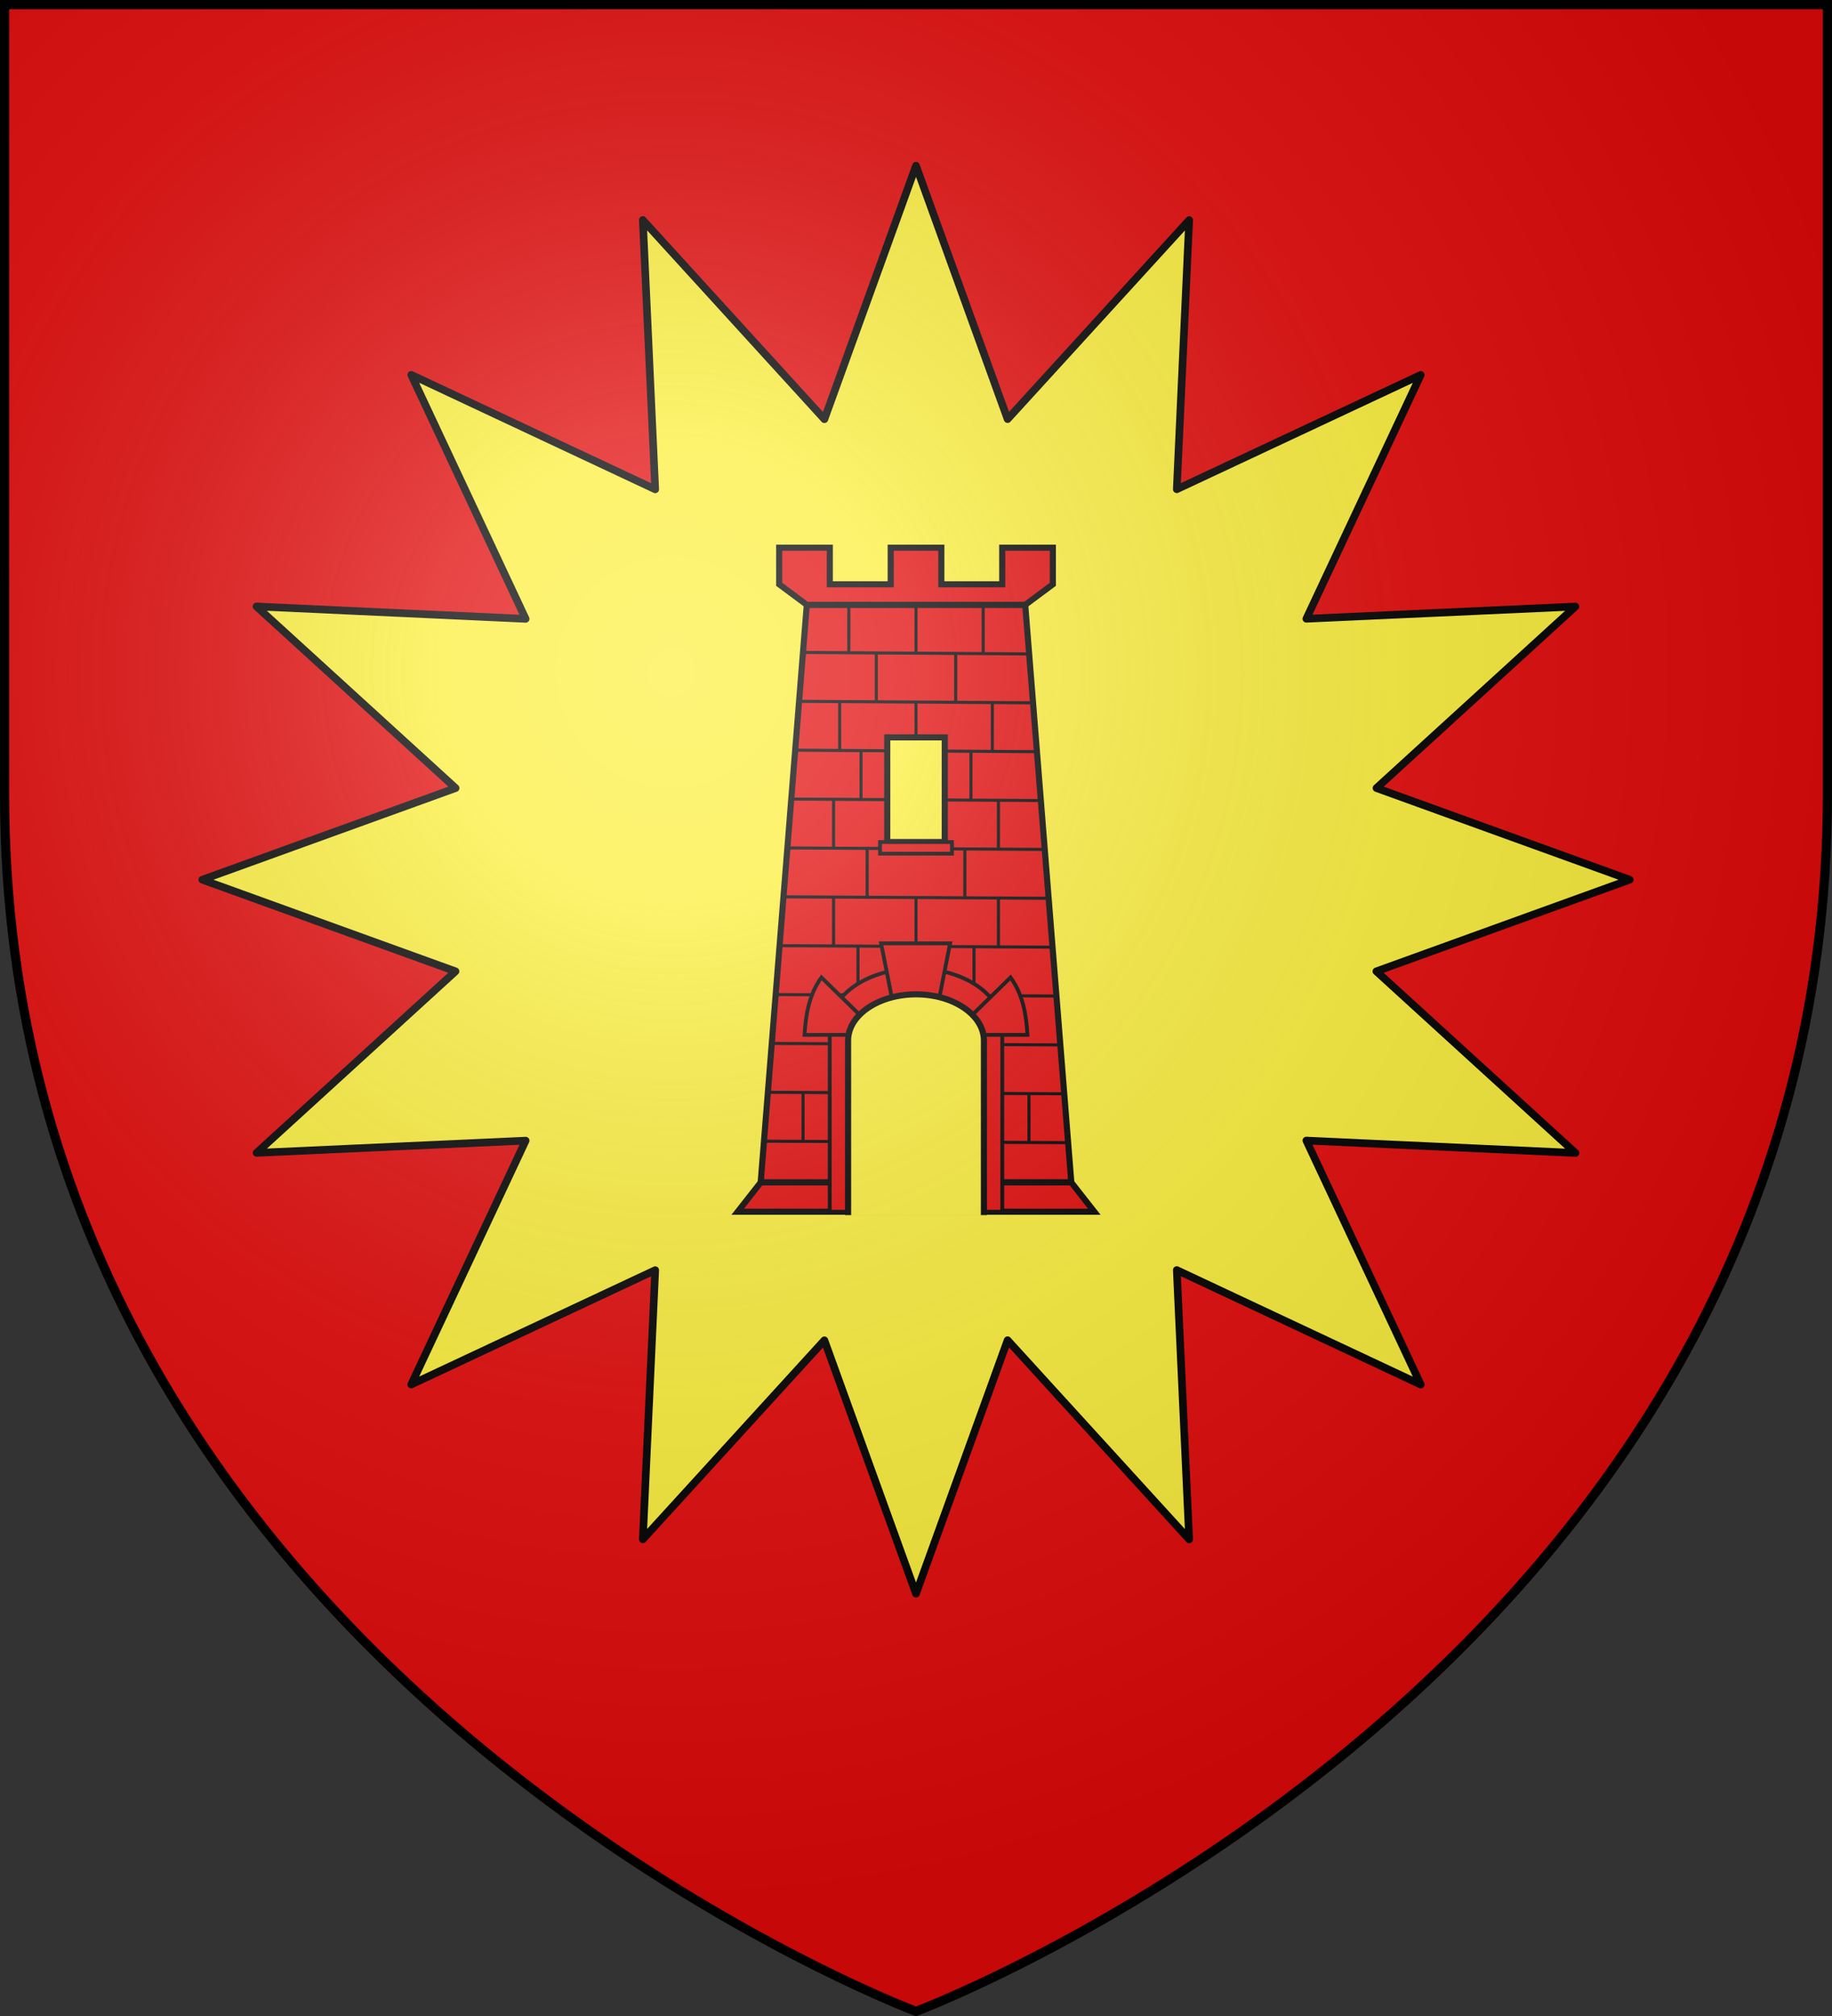 <?xml version="1.0" encoding="UTF-8" standalone="no"?>
<svg
   xmlns:dc="http://purl.org/dc/elements/1.1/"
   xmlns:cc="http://creativecommons.org/ns#"
   xmlns:rdf="http://www.w3.org/1999/02/22-rdf-syntax-ns#"
   xmlns:svg="http://www.w3.org/2000/svg"
   xmlns="http://www.w3.org/2000/svg"
   xmlns:xlink="http://www.w3.org/1999/xlink"
   xmlns:sodipodi="http://sodipodi.sourceforge.net/DTD/sodipodi-0.dtd"
   xmlns:inkscape="http://www.inkscape.org/namespaces/inkscape"
   width="600"
   height="660"
   viewBox="0 0 600 660"
   id="svg2"
   sodipodi:version="0.32"
   inkscape:version="0.46"
   sodipodi:docname="Blason_de_la_commune_de_Marie-A.svg"
   inkscape:output_extension="org.inkscape.output.svg.inkscape"
   version="1.0">
  <rect x="0" y="0" width="600" height="660" fill="#333333" stroke="none"/>
  <sodipodi:namedview
     inkscape:window-height="977"
     inkscape:window-width="1280"
     inkscape:pageshadow="2"
     inkscape:pageopacity="0.0"
     guidetolerance="10.0"
     gridtolerance="10.0"
     objecttolerance="10.0"
     borderopacity="1.0"
     bordercolor="#666666"
     pagecolor="#ffffff"
     id="base"
     showgrid="false"
     inkscape:zoom="1.1863636"
     inkscape:cx="300"
     inkscape:cy="330"
     inkscape:window-x="-4"
     inkscape:window-y="-4"
     inkscape:current-layer="layer4"
     inkscape:object-nodes="true" />
  <defs
     id="defs4">
    <inkscape:perspective
       sodipodi:type="inkscape:persp3d"
       inkscape:vp_x="0 : 330 : 1"
       inkscape:vp_y="0 : 1000 : 0"
       inkscape:vp_z="600 : 330 : 1"
       inkscape:persp3d-origin="300 : 220 : 1"
       id="perspective4124" />
    <radialGradient
       id="Gradient1"
       gradientUnits="userSpaceOnUse"
       cx="-80"
       cy="-80"
       r="405">
      <stop
         style="stop-color:#fff;stop-opacity:0.31"
         offset="0"
         id="stop7" />
      <stop
         style="stop-color:#fff;stop-opacity:0.25"
         offset="0.19"
         id="stop9" />
      <stop
         style="stop-color:#6b6b6b;stop-opacity:0.125"
         offset="0.6"
         id="stop11" />
      <stop
         style="stop-color:#000;stop-opacity:0.125"
         offset="1"
         id="stop13" />
    </radialGradient>
    <clipPath
       id="shield_cut">
      <path
         id="shield"
         d="M -298.5,-298.5 L 298.5,-298.5 L 298.5,-40 C 298.5,246.31 0,358.5 0,358.5 C 0,358.5 -298.5,246.31 -298.5,-40 L -298.5,-298.5 z" />
    </clipPath>
    <inkscape:perspective
       id="perspective2410"
       inkscape:persp3d-origin="372.04724 : 350.78739 : 1"
       inkscape:vp_z="744.09448 : 526.18109 : 1"
       inkscape:vp_y="0 : 1000 : 0"
       inkscape:vp_x="0 : 526.18109 : 1"
       sodipodi:type="inkscape:persp3d" />
    <radialGradient
       r="300"
       fy="218.901"
       fx="225.524"
       cy="218.901"
       cx="225.524"
       gradientTransform="matrix(0,1.386,-1.323,-5.741131e-8,-158.082,-109.541)"
       gradientUnits="userSpaceOnUse"
       id="radialGradient2871"
       xlink:href="#linearGradient2955"
       inkscape:collect="always" />
    <radialGradient
       r="300"
       fy="218.901"
       fx="225.524"
       cy="218.901"
       cx="225.524"
       gradientTransform="matrix(0,1.749,-1.593,-1.049767e-7,551.788,-191.29)"
       gradientUnits="userSpaceOnUse"
       id="radialGradient2865"
       xlink:href="#linearGradient2955"
       inkscape:collect="always" />
    <radialGradient
       r="300"
       fy="218.901"
       fx="225.524"
       cy="218.901"
       cx="225.524"
       gradientTransform="matrix(-4.167939e-4,2.183,-1.884,-3.599562e-4,615.597,-289.121)"
       gradientUnits="userSpaceOnUse"
       id="radialGradient1911"
       xlink:href="#linearGradient2955"
       inkscape:collect="always" />
    <clipPath
       id="clip">
      <path
         id="path10"
         d="M 0,-200 L 0,600 L 300,600 L 300,-200 L 0,-200 z " />
    </clipPath>
    <polygon
       points="0,-1 0.588,0.809 -0.951,-0.309 0.951,-0.309 -0.588,0.809 0,-1 "
       transform="scale(53,53)"
       id="star" />
    <radialGradient
       gradientUnits="userSpaceOnUse"
       gradientTransform="matrix(-4.167939e-4,2.183,-1.884,-3.599562e-4,615.597,-289.121)"
       r="300"
       fy="218.901"
       fx="225.524"
       cy="218.901"
       cx="225.524"
       id="radialGradient2961"
       xlink:href="#linearGradient2955"
       inkscape:collect="always" />
    <linearGradient
       id="linearGradient2955">
      <stop
         style="stop-color:#fd0000;stop-opacity:1;"
         offset="0"
         id="stop2867" />
      <stop
         id="stop2873"
         offset="0.5"
         style="stop-color:#e77275;stop-opacity:0.659;" />
      <stop
         id="stop2959"
         offset="1"
         style="stop-color:black;stop-opacity:0.323;" />
    </linearGradient>
    <linearGradient
       id="linearGradient2885">
      <stop
         style="stop-color:white;stop-opacity:1;"
         offset="0"
         id="stop2887" />
      <stop
         id="stop2891"
         offset="0.229"
         style="stop-color:white;stop-opacity:1;" />
      <stop
         style="stop-color:black;stop-opacity:1;"
         offset="1"
         id="stop2889" />
    </linearGradient>
    <linearGradient
       id="linearGradient2893">
      <stop
         id="stop2895"
         offset="0"
         style="stop-color:white;stop-opacity:0.314;" />
      <stop
         style="stop-color:white;stop-opacity:0.251;"
         offset="0.19"
         id="stop2897" />
      <stop
         id="stop2901"
         offset="0.6"
         style="stop-color:#6b6b6b;stop-opacity:0.125;" />
      <stop
         id="stop2899"
         offset="1"
         style="stop-color:black;stop-opacity:0.125;" />
    </linearGradient>
    <inkscape:perspective
       id="perspective2745"
       inkscape:persp3d-origin="300 : 220 : 1"
       inkscape:vp_z="600 : 330 : 1"
       inkscape:vp_y="0 : 1000 : 0"
       inkscape:vp_x="0 : 330 : 1"
       sodipodi:type="inkscape:persp3d" />
    <inkscape:perspective
       id="perspective3086"
       inkscape:persp3d-origin="118.05 : 145.76933 : 1"
       inkscape:vp_z="236.09999 : 218.65399 : 1"
       inkscape:vp_y="0 : 1000 : 0"
       inkscape:vp_x="0 : 218.65399 : 1"
       sodipodi:type="inkscape:persp3d" />
  </defs>
  <g
     id="layer4"
     inkscape:label="Fond écu"
     inkscape:groupmode="layer"
     transform="translate(300,300)">
    <use
       xlink:href="#shield"
       id="use18"
       style="fill:#e20909"
       x="0"
       y="0"
       width="600"
       height="660" />
    <g
       id="layer5"
       transform="translate(-1000,-300)" />
    <g
       id="g2780"
       inkscape:label="Meubles"
       transform="translate(-1000,-300)" />
    <path
       style="opacity:1;fill:#fcef3c;fill-opacity:1;stroke:#000000;stroke-width:2.5;stroke-linecap:butt;stroke-linejoin:round;stroke-miterlimit:4;stroke-dasharray:none;stroke-opacity:1"
       d="M 0,-245.75 L -30,-162.761 L -89.469,-227.971 L -85.406,-139.795 L -165.313,-177.29 L -127.844,-97.395 L -216,-101.457 L -150.781,-41.996 L -233.75,-12 L -150.813,17.996 L -215.969,77.426 L -127.844,73.426 L -165.313,153.259 L -85.406,115.827 L -89.469,203.94 L -30,138.792 L 0,221.75 L 30,138.761 L 89.469,203.971 L 85.406,115.795 L 165.313,153.29 L 127.844,73.395 L 216,77.457 L 150.781,17.996 L 233.75,-12 L 150.813,-41.996 L 215.969,-101.426 L 127.844,-97.426 L 165.313,-177.259 L 85.406,-139.827 L 89.469,-227.94 L 30,-162.792 L 0,-245.75 z"
       id="path2809" />
  </g>
  <g
     id="layer3"
     inkscape:label="Meubles"
     inkscape:groupmode="layer"
     transform="translate(300,300)">
    <g
       transform="matrix(0.5,0,0,0.5,-69.089,-296.774)"
       id="g3089"
       inkscape:label="Calque 1">
      <g
         id="g3995">
        <path
           sodipodi:nodetypes="ccccc"
           id="path4280"
           d="M 66.634,389.599 L 209.724,389.599 L 239.908,767.755 L 36.45,767.755 L 66.634,389.599 z"
           style="fill:#e20909;fill-opacity:1;stroke:#000000;stroke-width:4;stroke-miterlimit:4;stroke-dasharray:none;stroke-opacity:1" />
        <path
           sodipodi:nodetypes="ccccc"
           id="path4282"
           d="M 36.45,767.755 L 239.908,767.755 L 254.979,786.951 L 21.379,786.951 L 36.45,767.755 z"
           style="opacity:0.99;fill:#e20909;fill-opacity:1;stroke:#000000;stroke-width:4;stroke-miterlimit:4;stroke-dasharray:none;stroke-opacity:1" />
        <path
           sodipodi:nodetypes="cccccccccccccccc"
           id="path4284"
           d="M 48.568,352.143 L 48.568,376.138 L 66.653,389.575 L 209.733,389.575 L 227.818,376.138 L 227.818,352.143 L 194.662,352.143 L 194.662,376.138 L 154.771,376.138 L 154.771,352.143 L 138.193,352.143 L 121.615,352.143 L 121.615,376.138 L 81.724,376.138 L 81.724,352.143 L 48.568,352.143 L 48.568,352.143 z"
           style="fill:#e20909;fill-opacity:1;stroke:#000000;stroke-width:4;stroke-miterlimit:4;stroke-dasharray:none;stroke-opacity:1" />
        <rect
           inkscape:tile-y0="346.27234"
           inkscape:tile-x0="821.50928"
           inkscape:tile-h="13"
           inkscape:tile-w="2"
           inkscape:tile-cy="352.77234"
           inkscape:tile-cx="822.50928"
           y="389.575"
           x="137.179"
           height="32"
           width="2"
           id="rect4314"
           style="fill:#000000;fill-opacity:1;stroke:none;stroke-width:3;stroke-miterlimit:4;stroke-dasharray:none" />
        <use
           x="0"
           y="0"
           xlink:href="#rect4314"
           id="use3925"
           transform="translate(-44,0)"
           width="409.357"
           height="437.724" />
        <use
           x="0"
           y="0"
           xlink:href="#rect4314"
           id="use3927"
           transform="translate(44,0)"
           width="409.357"
           height="437.724" />
        <path
           style="opacity:1;fill:none;fill-opacity:1;stroke:#000000;stroke-width:2;stroke-linecap:butt;stroke-linejoin:round;stroke-miterlimit:4;stroke-dasharray:none;stroke-opacity:1"
           d="M 64.715,420.751 L 212.129,421.723"
           id="path3929"
           sodipodi:nodetypes="cc" />
        <path
           sodipodi:nodetypes="cc"
           id="path3931"
           d="M 61.715,452.751 L 215.129,453.723"
           style="opacity:1;fill:none;fill-opacity:1;stroke:#000000;stroke-width:2;stroke-linecap:butt;stroke-linejoin:round;stroke-miterlimit:4;stroke-dasharray:none;stroke-opacity:1" />
        <path
           style="opacity:1;fill:none;fill-opacity:1;stroke:#000000;stroke-width:2;stroke-linecap:butt;stroke-linejoin:round;stroke-miterlimit:4;stroke-dasharray:none;stroke-opacity:1"
           d="M 59.715,484.751 L 217.129,485.723"
           id="path3933"
           sodipodi:nodetypes="cc" />
        <path
           sodipodi:nodetypes="cc"
           id="path3935"
           d="M 56.715,516.751 L 220.129,517.723"
           style="opacity:1;fill:none;fill-opacity:1;stroke:#000000;stroke-width:2;stroke-linecap:butt;stroke-linejoin:round;stroke-miterlimit:4;stroke-dasharray:none;stroke-opacity:1" />
        <path
           style="opacity:1;fill:none;fill-opacity:1;stroke:#000000;stroke-width:2;stroke-linecap:butt;stroke-linejoin:round;stroke-miterlimit:4;stroke-dasharray:none;stroke-opacity:1"
           d="M 54.715,548.751 L 222.129,549.723"
           id="path3937"
           sodipodi:nodetypes="cc" />
        <path
           sodipodi:nodetypes="cc"
           id="path3939"
           d="M 51.715,580.751 L 225.129,581.723"
           style="opacity:1;fill:none;fill-opacity:1;stroke:#000000;stroke-width:2;stroke-linecap:butt;stroke-linejoin:round;stroke-miterlimit:4;stroke-dasharray:none;stroke-opacity:1" />
        <path
           style="opacity:1;fill:none;fill-opacity:1;stroke:#000000;stroke-width:2;stroke-linecap:butt;stroke-linejoin:round;stroke-miterlimit:4;stroke-dasharray:none;stroke-opacity:1"
           d="M 49.715,612.751 L 227.129,613.723"
           id="path3941"
           sodipodi:nodetypes="cc" />
        <path
           sodipodi:nodetypes="cc"
           id="path3943"
           d="M 46.715,644.751 L 230.129,645.723"
           style="opacity:1;fill:none;fill-opacity:1;stroke:#000000;stroke-width:2;stroke-linecap:butt;stroke-linejoin:round;stroke-miterlimit:4;stroke-dasharray:none;stroke-opacity:1" />
        <path
           style="opacity:1;fill:none;fill-opacity:1;stroke:#000000;stroke-width:2;stroke-linecap:butt;stroke-linejoin:round;stroke-miterlimit:4;stroke-dasharray:none;stroke-opacity:1"
           d="M 44.715,676.751 L 232.129,677.723"
           id="path3945"
           sodipodi:nodetypes="cc" />
        <path
           sodipodi:nodetypes="cc"
           id="path3947"
           d="M 41.715,708.751 L 235.129,709.723"
           style="opacity:1;fill:none;fill-opacity:1;stroke:#000000;stroke-width:2;stroke-linecap:butt;stroke-linejoin:round;stroke-miterlimit:4;stroke-dasharray:none;stroke-opacity:1" />
        <path
           style="opacity:1;fill:none;fill-opacity:1;stroke:#000000;stroke-width:2;stroke-linecap:butt;stroke-linejoin:round;stroke-miterlimit:4;stroke-dasharray:none;stroke-opacity:1"
           d="M 38.715,740.751 L 238.129,741.723"
           id="path3949"
           sodipodi:nodetypes="cc" />
        <use
           x="0"
           y="0"
           xlink:href="#rect4314"
           id="use3951"
           transform="translate(0,64)"
           width="409.357"
           height="437.724" />
        <use
           x="0"
           y="0"
           xlink:href="#use3925"
           id="use3953"
           transform="translate(-6,64)"
           width="409.357"
           height="437.724" />
        <use
           x="0"
           y="0"
           xlink:href="#use3927"
           id="use3955"
           transform="translate(6,64)"
           width="409.357"
           height="437.724" />
        <use
           x="0"
           y="0"
           xlink:href="#use3951"
           id="use3957"
           transform="translate(0,64)"
           width="409.357"
           height="437.724" />
        <use
           x="0"
           y="0"
           xlink:href="#use3953"
           id="use3959"
           transform="translate(-4,64)"
           width="409.357"
           height="437.724" />
        <use
           x="0"
           y="0"
           xlink:href="#use3955"
           id="use3961"
           transform="translate(4,64)"
           width="409.357"
           height="437.724" />
        <use
           x="0"
           y="0"
           xlink:href="#use3957"
           id="use3963"
           transform="translate(0,64)"
           width="409.357"
           height="437.724" />
        <use
           x="0"
           y="0"
           xlink:href="#use3959"
           id="use3965"
           transform="translate(0,64)"
           width="409.357"
           height="437.724" />
        <use
           x="0"
           y="0"
           xlink:href="#use3961"
           id="use3967"
           transform="translate(0,64)"
           width="409.357"
           height="437.724" />
        <use
           x="0"
           y="0"
           xlink:href="#use3965"
           id="use3971"
           transform="translate(10,128)"
           width="409.357"
           height="437.724" />
        <use
           x="0"
           y="0"
           xlink:href="#use3967"
           id="use3973"
           transform="translate(-10,128)"
           width="409.357"
           height="437.724" />
        <use
           x="0"
           y="0"
           xlink:href="#rect4314"
           id="use3975"
           transform="translate(-26,32)"
           width="409.357"
           height="437.724" />
        <use
           x="0"
           y="0"
           xlink:href="#rect4314"
           id="use3977"
           transform="translate(26,32)"
           width="409.357"
           height="437.724" />
        <use
           x="0"
           y="0"
           xlink:href="#use3975"
           id="use3979"
           transform="translate(-10,64)"
           width="409.357"
           height="437.724" />
        <use
           x="0"
           y="0"
           xlink:href="#use3977"
           id="use3981"
           transform="translate(10,64)"
           width="409.357"
           height="437.724" />
        <use
           x="0"
           y="0"
           xlink:href="#use3979"
           id="use3983"
           transform="translate(4,64)"
           width="409.357"
           height="437.724" />
        <use
           x="0"
           y="0"
           xlink:href="#use3981"
           id="use3985"
           transform="translate(-4,64)"
           width="409.357"
           height="437.724" />
        <use
           x="0"
           y="0"
           xlink:href="#use3983"
           id="use3987"
           transform="translate(-6,64)"
           width="409.357"
           height="437.724" />
        <use
           x="0"
           y="0"
           xlink:href="#use3985"
           id="use3989"
           transform="translate(6,64)"
           width="409.357"
           height="437.724" />
        <rect
           y="476.359"
           x="119.34"
           height="68.532"
           width="37.678"
           id="rect4384"
           style="fill:#fcef3c;fill-opacity:1;stroke:#000000;stroke-width:4;stroke-miterlimit:4;stroke-dasharray:none;stroke-opacity:1" />
        <rect
           style="fill:#e20909;fill-opacity:1;stroke:#000000;stroke-width:2.5;stroke-miterlimit:4;stroke-dasharray:none;stroke-opacity:1"
           id="rect4386"
           width="47.097"
           height="7.602"
           x="114.631"
           y="544.891" />
        <path
           id="path4388"
           d="M 138.179,627.686 C 106.981,627.686 81.662,644.886 81.662,666.078 L 81.662,786.951 L 194.696,786.951 L 194.696,666.078 C 194.696,644.886 169.376,627.686 138.179,627.686 z"
           style="fill:#e20909;fill-opacity:1;stroke:#000000;stroke-width:2.5;stroke-miterlimit:4;stroke-dasharray:none;stroke-opacity:1" />
        <use
           x="0"
           y="0"
           xlink:href="#use3965"
           id="use3991"
           transform="translate(-20,128)"
           width="409.357"
           height="437.724" />
        <use
           x="0"
           y="0"
           xlink:href="#use3967"
           id="use3993"
           transform="translate(20,128)"
           width="409.357"
           height="437.724" />
        <path
           sodipodi:nodetypes="ccccc"
           id="path4392"
           d="M 115.307,611.23 L 123.314,651.601 L 152.514,651.601 L 160.52,611.23 L 115.307,611.23 L 115.307,611.23 z"
           style="fill:#e20909;fill-opacity:1;stroke:#000000;stroke-width:2.5;stroke-miterlimit:4;stroke-dasharray:none;stroke-opacity:1" />
        <path
           sodipodi:nodetypes="ccccc"
           id="path4390"
           d="M 96.841,671.15 L 65.161,671.15 C 65.976,657.8 68.109,644.823 76.234,633.541 L 102.685,659.397 L 96.841,671.15 L 96.841,671.15 z"
           style="fill:#e20909;fill-opacity:1;stroke:#000000;stroke-width:2.5;stroke-miterlimit:4;stroke-dasharray:none;stroke-opacity:1" />
        <path
           style="fill:#e20909;fill-opacity:1;stroke:#000000;stroke-width:2.5;stroke-miterlimit:4;stroke-dasharray:none;stroke-opacity:1"
           d="M 179.516,671.15 L 211.197,671.15 C 210.382,657.8 208.249,644.823 200.124,633.541 L 173.672,659.397 L 179.516,671.15 z"
           id="path4394"
           sodipodi:nodetypes="ccccc" />
        <path
           id="path4396"
           d="M 182.662,789.147 L 182.662,674.836 C 182.662,658.154 162.761,644.603 138.203,644.603 L 138.203,644.603 C 113.644,644.603 93.696,658.153 93.696,674.836 L 93.696,789.147"
           style="fill:#fcef3c;fill-opacity:1;stroke:#000000;stroke-width:4;stroke-miterlimit:4;stroke-dasharray:none;stroke-opacity:1.0"
           sodipodi:nodetypes="cccccc" />
      </g>
    </g>
  </g>
  <g
     id="layer2"
     inkscape:label="Reflet final"
     inkscape:groupmode="layer"
     transform="translate(300,300)"
     sodipodi:insensitive="true">
    <use
       xlink:href="#shield"
       id="use22"
       style="fill:url(#Gradient1)"
       x="0"
       y="0"
       width="600"
       height="660" />
  </g>
  <g
     id="layer1"
     inkscape:label="Contour final"
     inkscape:groupmode="layer"
     transform="translate(300,300)"
     sodipodi:insensitive="true">
    <use
       xlink:href="#shield"
       style="fill:none;stroke:#000000;stroke-width:3"
       id="use25"
       x="0"
       y="0"
       width="600"
       height="660" />
  </g>
</svg>
